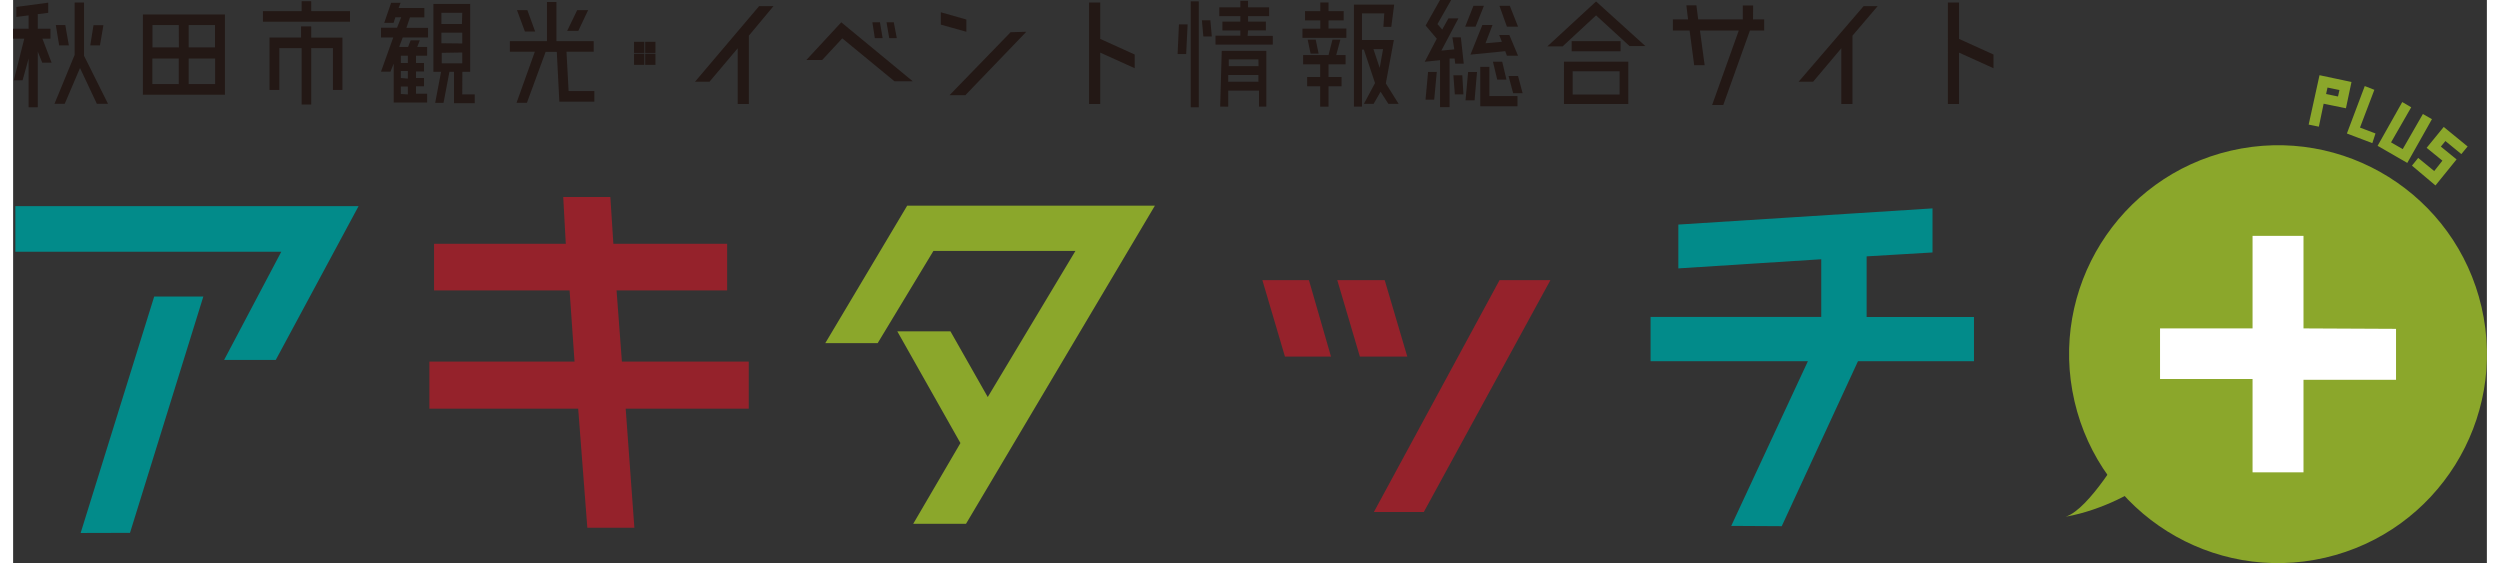 <svg xmlns="http://www.w3.org/2000/svg" viewBox="0 0 221.91 50.51" width="222" height="50"><rect x="0" y="0" width="221.91" height="50.51" fill="#333333" stroke="none"/><defs><style>.cls-1{fill:#028b8a;}.cls-2,.cls-4,.cls-6,.cls-9{fill:none;stroke-miterlimit:10;}.cls-2{stroke:#028b8a;}.cls-2,.cls-4,.cls-6{stroke-width:0.8px;}.cls-3{fill:#95222b;}.cls-4{stroke:#95222b;}.cls-5{fill:#8ba72b;}.cls-6,.cls-9{stroke:#8ba72b;}.cls-7{fill:#231815;}.cls-8{fill:#fff;}.cls-9{stroke-width:0.43px;}</style></defs><title>アセット 1</title><g id="レイヤー_2" data-name="レイヤー 2"><g id="レイヤー_1-2" data-name="レイヤー 1"><path class="cls-1" d="M.6,18.89H30.32l-7,13H19.59l5.13-9.71H.6Zm6,28.52L12.95,27h3.57L10.19,47.4Z"/><path class="cls-2" d="M.6,18.89H30.32l-7,13H19.59l5.13-9.71H.6Zm6,28.52L12.95,27h3.57L10.19,47.4Z"/><path class="cls-3" d="M65.59,32.84v3.42H54.52l.78,10.68H51.88l-.82-10.68H37.74V32.84H50.79l-.5-7.19H38.16V22.27H50l-.23-4.2H53.2l.27,4.2H63.65v3.38H53.7l.54,7.19Z"/><path class="cls-4" d="M65.59,32.84v3.42H54.52l.78,10.68H51.88l-.82-10.68H37.74V32.84H50.79l-.5-7.19H38.16V22.27H50l-.23-4.2H53.2l.27,4.2H63.65v3.38H53.7l.54,7.19Z"/><path class="cls-5" d="M80.43,18.85h21.29L85.25,46.59H81.44l4-6.84L80,30.12h3.85l3.57,6.29L96,22.11H82.33l-5,8.27H73.56Z"/><path class="cls-6" d="M80.43,18.85h21.29L85.25,46.59H81.44l4-6.84L80,30.12h3.85l3.57,6.29L96,22.11H82.33l-5,8.27H73.56Z"/><path class="cls-3" d="M112.6,25.53h3.34l1.75,6.06h-3.3Zm10.14,0,1.79,6.06h-3.42l-1.79-6.06Zm0,20,10.84-20h3.65l-10.92,20Z"/><path class="cls-4" d="M112.6,25.53h3.34l1.75,6.06h-3.3Zm10.14,0,1.79,6.06h-3.42l-1.79-6.06Zm0,20,10.84-20h3.65l-10.92,20Z"/><path class="cls-1" d="M154.75,46.78,161.63,32H147.29V28.83H162.6v-6l-12.82.82V20.52l22-1.4v3.15l-5.91.35v6.22h9.63V32H165.24l-6.84,14.8Z"/><path class="cls-2" d="M154.75,46.78,161.63,32H147.29V28.83H162.6v-6l-12.82.82V20.52l22-1.4v3.15l-5.91.35v6.22h9.63V32H165.24l-6.84,14.8Z"/><path class="cls-7" d="M3.35,3.47H2.63l.82,2.15H2.61l-.4-1v5H1.39V5.25L.85,7.2H.06L1,3.47H0V2.58H1.39V1.38l-1.1.14V.62L3.15.24v.91l-.94.12V2.58H3.35ZM6.36,5,8.51,9.31h-1L6,6.1,4.63,9.31H3.71L5.52,4.92V.23h.84ZM5,4.07H4.13L3.83,2.25h.85Zm3.1-1.81L7.79,4.07H6.92l.29-1.81Z"/><path class="cls-7" d="M11.64,1.3H19v7.2H11.64Zm3.22.95H12.5v2h2.37Zm-2.37,3V7.54h2.37V5.25Zm5.62-1v-2H15.75v2ZM15.75,7.54h2.37V5.25H15.75Z"/><path class="cls-7" d="M26.74,1h3.48v.95H22.41V1h3.47V.11h.86Zm0,1.37v1h2.8v4.7h-.85V4.32H26.74V9.38h-.86V4.32h-2V8.07H23V3.37h2.83v-1Z"/><path class="cls-7" d="M35.6,1.56l-.32.94h1.94v.86H34.95l-.32.85h.8l.23-.59h.82l-.23.59h.89V5h-1v.65h.72v.76h-.72V7h.72v.74h-.72v.67h1V9.2h-3V5.71l-.29.72H33L34.1,3.36H33V2.49h1.44l.37-.94h-.52l-.16.5h-.84L33.91.25h.85l-.18.47h2.31v.84ZM35.41,5h-.63v.65h.63Zm0,2.05V6.37h-.63V7Zm0,1.42V7.76h-.63v.67Zm4.88,0h1.12v.79H39.55V6.44h-.41l-.53,2.79h-.75l.53-2.79H37.7V.35H41V6.44H40.3Zm0-7.32H38.42v1h1.84Zm0,2.75V2.93H38.42v.95Zm-1.84.84v.94h1.84V4.71Z"/><path class="cls-7" d="M49.83,8.17h2.31v.95H49l-.23-4.47h-1L46.09,9.22h-.93l1.64-4.58H44.56V3.69h3.33V.18h.85V3.69h3.34v.95H49.64Zm-3-5.34h-.92L45.2.91h.93ZM51.58.91,50.7,2.77h-1l.9-1.86Z"/><path class="cls-7" d="M55.7,3.75h.92v1H55.7Zm0,1.07h.92v1H55.7Zm1-1.07h.92v1h-.92Zm0,1.07h.92v1h-.92Z"/><path class="cls-7" d="M68.21.55,66,3.2V9.33H65v-5l-2.53,3h-1.3L66.92.55Z"/><path class="cls-7" d="M74.29,2,80.7,7.29H79.06L74.38,3.44l-1.8,1.94H71.16ZM78,3.42H77.3L77.08,2h.68Zm1.27,0h-.68L78.35,2H79Z"/><path class="cls-7" d="M85.51,2.85l-2.29-.64V1.1l2.29.65Zm5.38,0L85.42,8.54H84l5.48-5.65Z"/><path class="cls-7" d="M100.61,4.89V6.12l-3.09-1.4V9.33h-1V.23h1V3.49Z"/><path class="cls-7" d="M104.46,4.85l.12-2.66h.78l-.13,2.66Zm1.18,4.77V.12h.72v9.5Zm1-7.8h.76l.13,1.45h-.76Zm4.1,1.4H113V4h-5.14v-.8h2.23V2.73h-1.61V1.94h1.61V1.45h-1.89V.66h1.89V.07h.69V.66h1.89v.79h-1.89v.49h1.6v.79h-1.6Zm-2.46,6.34.14-5h4v5h-.66V8.13H109l0,1.44ZM109,7.33h2.71v-.6H109Zm2.71-2h-2.66v.6h2.67Z"/><path class="cls-7" d="M118,1.83v.73h1.6v.84h-3.94V2.57h1.6V1.83h-1.37V1h1.37V.22H118V1h1.36v.83Zm1.06,1.73-.37,1.38h.84v.83H118V6.91h1.17v.83H118V9.57h-.75V7.74h-1.17V6.91h1.17V5.77h-1.53V4.94H118l.35-1.38Zm-2.21,0,.26,1.25h-.72l-.26-1.25Zm7.44,5.76h-.92l-.7-1.09-.63,1.09h-.87l1-1.87-1-3H121V9.56h-.72V.41h3.61l-.26,2h-.71L123,1.2H121V3.59h2.86l-.72,3.89Zm-1.4-4.91h-.86l.56,1.68Z"/><path class="cls-7" d="M129.11,3.35h.76l.26,2.36h-.77l-.05-.46-.45,0V9.61H128V5.4l-1.37.14,1.08-2.07-1-1.18L128,0h1l-1.23,2.16.43.49.55-1h.9l-1.53,2.89,1.16-.11ZM126.7,8.94l.23-2.49h.78l-.23,2.49Zm2.5-2.19H130l.1,1.72h-.77ZM131.94.52l-.75,1.87h-.93L131,.52ZM130.29,9l.23-2.54h.8L131.1,9Zm1.51-6.76h.91l-.63,1.64,1.47-.13-.24-.61h.91L135,5H134l-.15-.41-3.12.31ZM132.43,6V8.62h2.52v.91h-3.34V6Zm.7,1.14-.38-1.6h.83l.38,1.6ZM135,2.39h-1L133.33.52h.93Zm-.85,4.43H135l.41,1.54h-.85Z"/><path class="cls-7" d="M142,.13l4.42,4H145L142,1.38l-3,2.78h-1.37Zm-2.88,9.2V5.53h5.77v3.8Zm.69-5.64h4.39v.91h-4.39Zm.09,2.7V8.48h4.21V6.39Z"/><path class="cls-7" d="M156.08,1.74h1v1H155.8l-2.39,6.68h-1l2.39-6.68h-3.48l.42,3.11h-.94l-.41-3.11h-1.5v-1h1.36L150.1.48H151l.16,1.26h4V.49h.93Z"/><path class="cls-7" d="M167.26.55,165,3.2V9.33h-1v-5l-2.53,3h-1.3L166,.55Z"/><path class="cls-7" d="M177.65,4.89V6.12l-3.09-1.4V9.33h-1V.23h1V3.49Z"/><circle class="cls-5" cx="203.17" cy="31.77" r="18.74" transform="translate(-1.93 46.59) rotate(-13.02)"/><path class="cls-8" d="M213.76,29.5v4.57h-8.3v8.3h-4.57V34h-8.3V29.46h8.3v-8.3h4.57v8.3Z"/><path class="cls-5" d="M189.34,40.29s-3.08,5.38-5.21,6.06c3.34-.58,6.59-2.44,7-3"/><path class="cls-5" d="M207.06,7l2.45.52-.41,1.94-2-.41-.43,2.06-.49-.1Zm.17,1.6,1.49.31.22-1-1.49-.31Z"/><path class="cls-9" d="M207.06,7l2.45.52-.41,1.94-2-.41-.43,2.06-.49-.1Zm.17,1.6,1.49.31.22-1-1.49-.31Z"/><path class="cls-5" d="M211.5,12.56l-1.87-.71L211.08,8l.46.18-1.29,3.39,1.4.53Z"/><path class="cls-9" d="M211.5,12.56l-1.87-.71L211.08,8l.46.18-1.29,3.39,1.4.53Z"/><path class="cls-5" d="M212.4,13l2-3.55.43.25-1.81,3.15,1.42.82,1.81-3.15.44.25-2,3.55Z"/><path class="cls-9" d="M212.4,13l2-3.55.43.25-1.81,3.15,1.42.82,1.81-3.15.44.25-2,3.55Z"/><path class="cls-5" d="M215.49,14.83l.29-.36,1.44,1.18,1-1.27-1.41-1.15,1.26-1.54,1.81,1.48-.29.35-1.43-1.17-.68.83,1.41,1.15-1.62,2Z"/><path class="cls-9" d="M215.49,14.83l.29-.36,1.44,1.18,1-1.27-1.41-1.15,1.26-1.54,1.81,1.48-.29.35-1.43-1.17-.68.83,1.41,1.15-1.62,2Z"/></g></g></svg>
